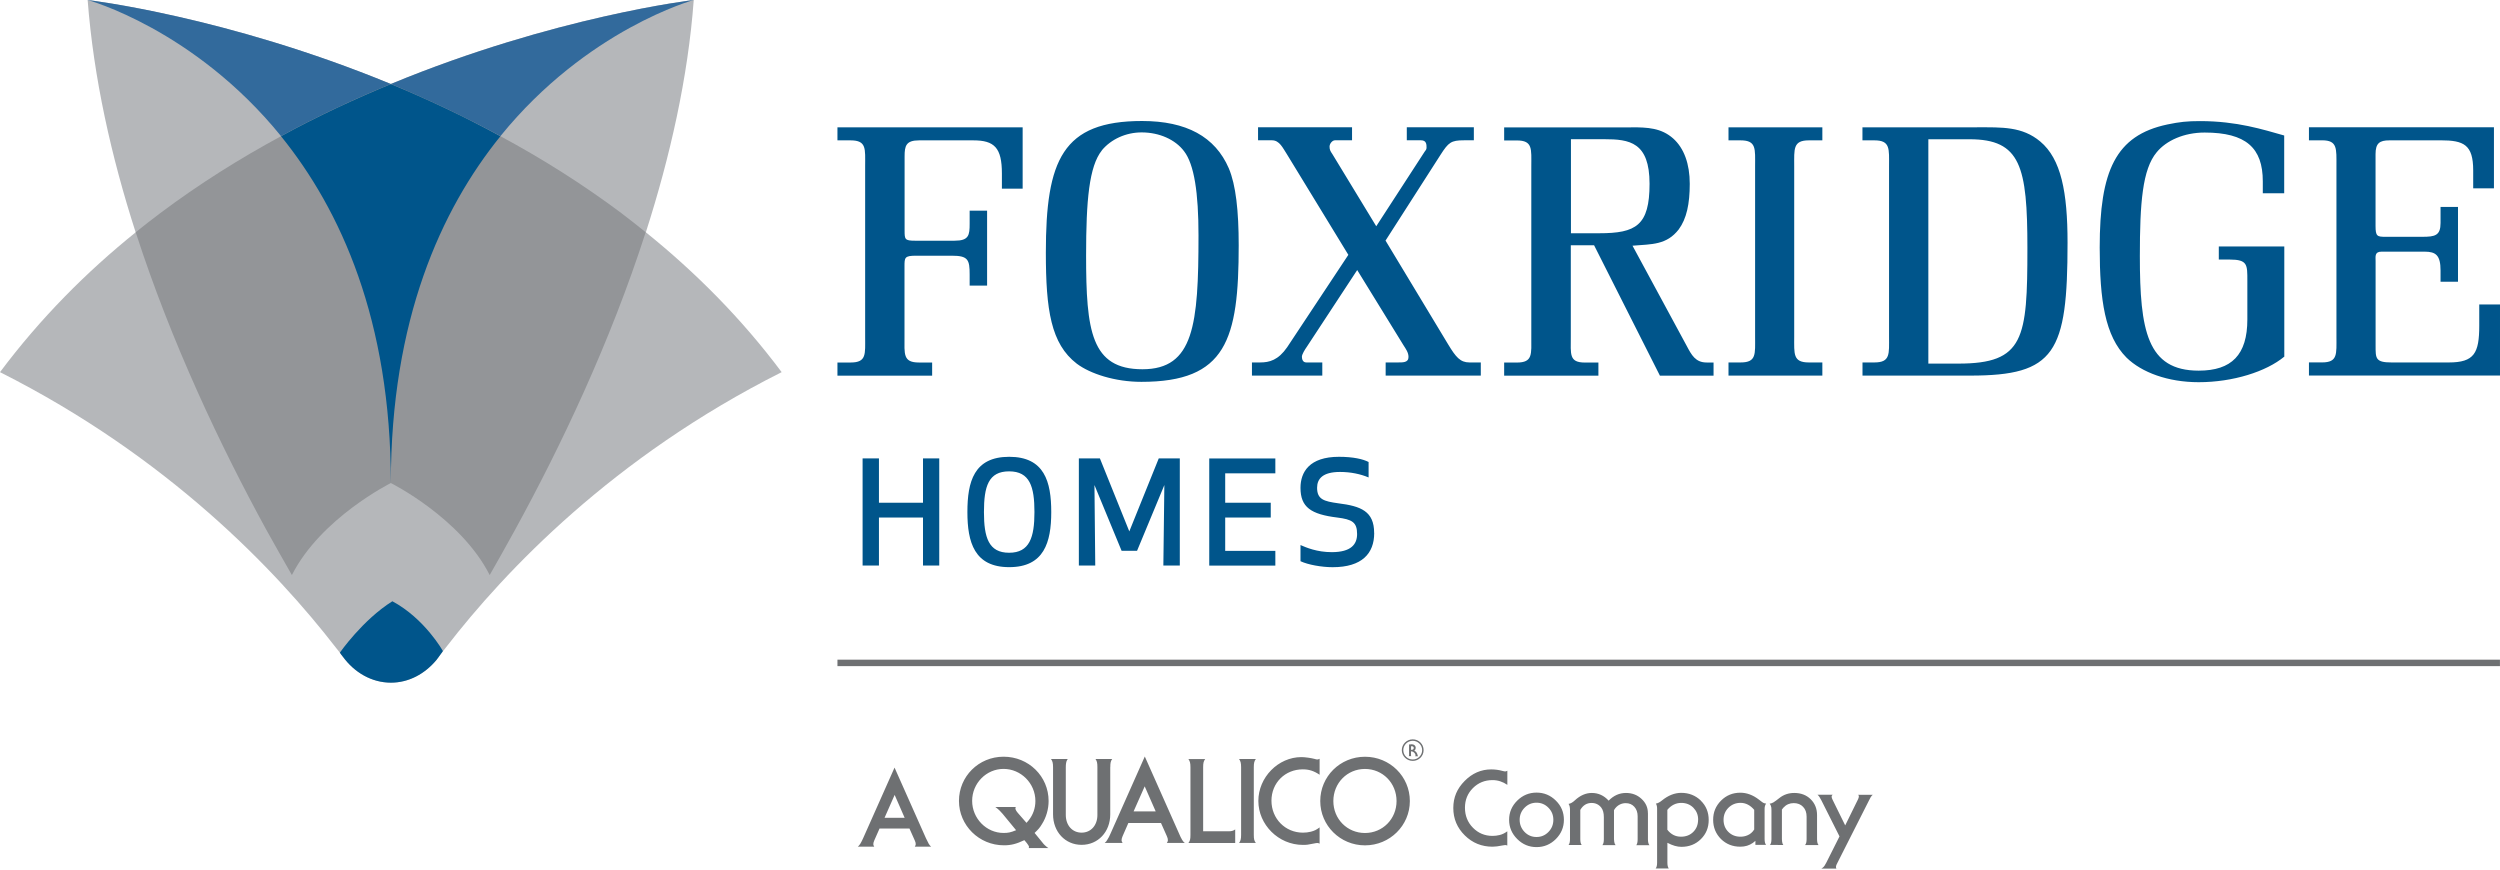 <svg class="foxridge-logo" xmlns="http://www.w3.org/2000/svg" viewBox="0 0 500 174">
  <defs>
    <style>
      .cls-1 {
        fill: #326a9c;
      }

      .cls-2 {
        fill: #00558b;
      }

      .cls-3 {
        fill: #b5b7ba;
      }

      .cls-4 {
        fill: #6e7072;
      }

      .cls-5 {
        fill: #939598;
      }
    </style>
  </defs>
  <path class="cls-3" d="M67.09,129.42c.49.57.95,1.22,1.35,1.75,0,.03,0,.06.07.09,2.37,3.28,5.86,5.27,9.67,5.27,3.56,0,6.78-1.75,9.11-4.56.3-.4.63-.81.93-1.26.36-.4.63-.84,1.02-1.29,11.77-15.25,33.41-38.06,67.09-54.99-8.05-10.78-17.29-20.02-27.16-27.97,4.85-15.14,8.43-30.9,9.58-46.47,0,0-27.75,3.23-60.58,16.8-3.09-1.26-6.18-2.45-9.15-3.55C40.29,2.66,17.53,0,17.53,0c1.19,15.57,4.73,31.34,9.6,46.46M27.14,46.46c-9.87,7.95-19.07,17.19-27.14,27.97,33.64,16.93,55.28,39.74,67.09,54.99"/>
  <path class="cls-5" d="M124.39,42.71c-7.89-5.91-16.08-11.05-24.31-15.47-7.4-4.04-14.79-7.48-21.91-10.45-7.17,2.97-14.61,6.39-21.96,10.45-8.19,4.42-16.39,9.55-24.27,15.47-1.62,1.23-3.22,2.45-4.8,3.74,7.14,22.07,16.97,42.78,26.11,59.48,1.78,3.2,3.49,6.23,5.13,9.08,5.79-11.43,19.79-18.4,19.79-18.4,0,0,13.98,6.97,19.77,18.4,1.64-2.83,3.31-5.88,5.09-9.08,9.15-16.7,19.01-37.41,26.11-59.48-1.58-1.29-3.15-2.51-4.76-3.74"/>
  <path class="cls-1" d="M138.75,0s-27.75,3.23-60.58,16.8c7.1,2.97,14.5,6.39,21.91,10.43C117.45,5.81,138.75,0,138.75,0ZM17.53,0s27.75,3.23,60.64,16.8c-7.17,2.97-14.61,6.39-21.96,10.43C38.84,5.81,17.53,0,17.53,0Z"/>
  <path class="cls-2" d="M184.6,113.11v-9.6h-8.81v9.6h-3.27v-21.43h3.27v8.86h8.81v-8.86h3.25v21.43h-3.25ZM196.79,102.41c0,5.08.93,8.14,5.03,8.14s5.07-3.07,5.07-8.14-.92-8.14-5.07-8.14-5.03,3.04-5.03,8.14ZM193.48,102.41c0-6.07,1.31-11.05,8.36-11.05s8.41,4.98,8.41,11.05-1.44,11.02-8.41,11.02-8.36-4.98-8.36-11.02ZM227.41,110.16h-3.09l-5.43-13.15.16,16.1h-3.28v-21.43h4.21l5.88,14.6,5.89-14.6h4.21v21.43h-3.29l.2-16.1-5.46,13.15ZM254.15,103.51h-9.11v6.66h10.03v2.95h-13.22v-21.43h13.22v2.98h-10.03v5.88h9.11v2.97ZM274.84,106.61c0,4.08-2.44,6.83-8.32,6.83-2.17,0-4.93-.49-6.42-1.2v-3.23c1.15.5,3.29,1.42,6.25,1.42,3.88,0,5.07-1.58,5.07-3.62,0-2.36-.99-2.93-3.95-3.3-5.29-.65-7.37-2.07-7.37-5.94,0-3.16,1.78-6.21,7.69-6.21,2.84,0,4.83.46,5.93,1.04v3.09c-1.58-.67-3.56-1.1-5.72-1.1-3.43,0-4.58,1.35-4.58,3.16,0,2.33,1.35,2.71,4.24,3.11,4.53.57,7.17,1.58,7.17,5.94M204.53,25.46v12.27h-4.15v-3.03c0-5.17-1.51-6.63-5.72-6.63h-10.85c-2.63,0-2.89,1.13-2.89,3.2v14.8c0,1.8.03,2.07,2.1,2.07h7.89c2.87,0,3.02-1.1,3.02-3.4v-2.61h3.49v14.99h-3.49v-2.2c0-2.97-.29-3.78-3.56-3.78h-7.17c-2.3,0-2.3.37-2.3,2.17v14.05c0,3.46-.33,5.14,2.89,5.14h2.64v2.63h-18.94v-2.63h2.63c3.23,0,2.91-1.68,2.91-5.14v-34.15c0-3.42.33-5.14-2.91-5.14h-2.63v-2.61h37.04ZM220.38,30.07c-2.56,3.2-3.16,9.99-3.16,21.01,0,15.08.99,22.77,11.27,22.77s11.21-8.92,11.21-26.75c0-8.53-.85-14.22-2.89-16.86-1.74-2.32-4.94-3.76-8.48-3.76-3.16,0-6.11,1.36-7.96,3.58M228.4,24.2c8.88,0,14.63,3.14,17.36,9.46,1.41,3.32,1.98,8.53,1.98,15.38,0,18.93-2.5,27.33-19.47,27.33-5.26,0-10.23-1.61-12.92-3.64-5.16-3.97-6.18-10.73-6.18-22.2,0-18.54,3.32-26.33,19.25-26.33M277.12,48.14l12.53,20.77c1.51,2.49,2.39,3.58,4.24,3.58h2.27v2.63h-19.03v-2.63h2.27c1.15,0,2.3.07,2.3-1.1,0-.9-.56-1.64-.99-2.32l-9.27-15.06-10.07,15.34c-.39.55-.99,1.52-.99,1.99,0,.41.13,1.15.88,1.15h3.2v2.63h-14.07v-2.63h1.65c1.84,0,3.61-.46,5.39-3.04l12.24-18.48-12.31-20.16c-.79-1.2-1.45-2.75-2.95-2.75h-2.8v-2.61h18.8v2.61h-3.42c-.52,0-1.08.67-1.08,1.27,0,.67.22.97.56,1.48l8.78,14.44,9.67-14.9c.22-.29.39-.45.39-.83,0-.58,0-1.46-1.09-1.46h-2.86v-2.61h13.41v2.61h-1.98c-2.57,0-3.09.42-4.67,2.88l-11.02,17.19h.01ZM314.18,46.65h5.66c7.37,0,10.07-1.55,10.07-9.89s-4.01-8.92-9.07-8.92h-6.65v18.8h-.01ZM326.21,25.46c3.35,0,6.04.13,8.42,2.23,2.17,1.94,3.32,5.07,3.32,9.08s-.63,6.98-2.21,9.12c-2.43,3.11-5.29,2.93-9.24,3.25l10.82,20c.99,1.87,1.78,3.36,4.01,3.36h1.38v2.63h-10.73l-13.16-26.07h-4.66v18.31c0,3.46-.39,5.14,2.82,5.14h2.7v2.63h-18.85v-2.63h2.54c3.22,0,2.89-1.68,2.89-5.14v-34.14c0-3.42.32-5.14-2.89-5.14h-2.54v-2.61h25.37ZM361.77,28.07c-3.19,0-2.93,1.72-2.93,5.14v34.14c0,3.46-.27,5.14,2.93,5.14h2.7v2.63h-18.77v-2.63h2.43c3.19,0,2.89-1.68,2.89-5.14v-34.14c0-3.41.3-5.14-2.89-5.14h-2.43v-2.61h18.77v2.61h-2.7ZM385.68,72.72h5.99c13.16,0,13.81-4.98,13.81-23.09,0-16.36-1.35-21.78-11.59-21.78h-8.22v44.88h.01ZM374.88,72.49c3.22,0,2.93-1.71,2.93-5.14v-34.14c0-3.42.29-5.14-2.93-5.14h-2.39v-2.61h22.83c5.09,0,9.11-.19,12.73,2.84,4.17,3.49,5.46,10.11,5.46,20.22,0,22.09-2.5,26.6-19.48,26.6h-21.53v-2.63h2.39ZM456.84,71.34c-3.58,2.97-10.23,5.1-17.1,5.1-6.12,0-11.39-1.94-14.43-4.91-4.31-4.33-5.37-11.47-5.37-22.03,0-15.31,3.16-22.42,13.55-24.61,2.46-.51,3.94-.67,6.51-.67,7.44,0,12.63,1.7,16.84,2.88v11.56h-4.28v-2.39c0-6.71-3.38-9.76-11.63-9.76-4.11,0-7.66,1.58-9.6,3.95-2.84,3.41-3.36,10.07-3.36,20.77,0,14.89,1.45,22.9,11.77,22.9,6.58,0,9.73-3.16,9.73-10.24v-7.72c0-3.23.07-4.26-3.54-4.26h-2.17v-2.61h13.1v22.06h-.01ZM477.88,28.07c-1.97,0-2.77.58-2.77,2.75v14.37c0,2.07.33,2.17,1.98,2.17h7.37c2.57,0,3.65-.26,3.65-2.77v-3.2h3.49v14.95h-3.49v-2.23c0-3.04-.92-3.78-3.18-3.78h-8.62c-1.42,0-1.19.97-1.19,1.91v16.84c0,2.59-.06,3.41,3.19,3.41h11.45c5.1,0,6.09-1.87,6.09-7.36v-4.24h4.15v14.22h-38.21v-2.63h2.63c3.16,0,2.87-1.68,2.87-5.14v-34.14c0-3.49.22-5.14-2.87-5.14h-2.63v-2.61h37v12.21h-4.15v-3.58c0-5.14-1.87-6.02-6.51-6.02h-10.25ZM78.17,96.6c0-32.59,10.03-54.66,21.91-69.35-7.4-4.04-14.79-7.47-21.91-10.43-7.17,2.97-14.61,6.39-21.96,10.43,11.9,14.7,21.96,36.76,21.96,69.35ZM88.57,130.19s-3.61-6.46-10.1-9.94c-5.95,3.74-10.49,10.27-10.49,10.27.14.26.3.45.47.65,0,.03,0,.07.07.09,2.36,3.28,5.86,5.27,9.67,5.27,3.56,0,6.78-1.75,9.11-4.55.29-.42.63-.81.92-1.26.16-.17.23-.32.36-.53"/>
  <path class="cls-4" d="M250.76,153.43v13.53c0,.88.09,1.22.41,1.63h-3.36c.3-.4.41-.75.41-1.63v-13.53c0-.84-.11-1.2-.41-1.63h3.36c-.31.42-.41.78-.41,1.63ZM236.95,168.59h-3.58c.16-.25.21-.38.21-.55,0-.21-.07-.54-.21-.81l-1.17-2.63h-6.53l-1.15,2.63c-.12.25-.21.61-.21.81,0,.17.04.27.21.55h-3.59c.28-.23.36-.33.53-.63.23-.34.44-.75.64-1.23l6.86-15.43,6.86,15.43c.2.48.39.88.6,1.23.18.3.26.4.54.63ZM231.14,162.28l-2.2-5.01-2.22,5.01h4.42ZM240.64,166.26h-.01v-12.82c0-.86.1-1.21.41-1.63h-3.36c.3.42.41.79.41,1.63v13.53c0,.88-.09,1.23-.41,1.63h9.36v-2.72c-.3.25-.71.38-1.28.38h-5.11ZM185.73,168.73c.15.25.31.46.5.61h-3.27c.13-.21.19-.37.19-.5,0-.22-.06-.46-.19-.74l-1.07-2.4h-5.98l-1.06,2.4c-.12.29-.19.53-.19.74,0,.14.06.31.19.5h-3.29c.17-.14.34-.33.49-.57.19-.31.38-.68.58-1.13l6.28-14.12,6.28,14.12c.22.48.4.84.55,1.1ZM180.93,163.56l-2-4.58-2.02,4.58h4.02ZM262.86,151.77c-.64-.17-1.86-.35-2.58-.35-4.64,0-8.61,4.05-8.61,8.77s4,8.79,8.92,8.79c.73,0,.96-.02,2.31-.3.2-.05.43-.08.56-.08.15,0,.26.02.46.13v-3.25c-.69.5-1,.66-1.75.86-.51.13-1.05.19-1.58.19-3.54,0-6.3-2.8-6.3-6.39s2.75-6.27,6.26-6.27c1.26,0,2.22.31,3.37,1.08v-3.2c-.2.1-.34.15-.46.15s-.32-.05-.6-.13ZM206.92,166.6h.01l1.6,1.96c.1.15.26.31.43.48.29.27.4.35.72.58h-3.93c.02-.1.05-.18.05-.23,0-.15-.19-.47-.44-.78l-.49-.58c-1.58.75-2.65,1.03-4.08,1.03-5,0-9-4-9-8.88s3.93-8.84,8.93-8.84,9,3.92,9,8.86c0,1.63-.48,3.29-1.33,4.62-.43.72-.71,1.04-1.48,1.77ZM207.08,160.21c0-3.57-2.92-6.43-6.37-6.43s-6.28,2.88-6.28,6.39,2.84,6.42,6.28,6.42c.91,0,1.39-.09,2.51-.55l-2.7-3.28c-.15-.17-.36-.4-.58-.63-.36-.34-.49-.45-.87-.73h4.09c-.06.13-.08.21-.08.27,0,.23.17.55.53.96l1.69,1.94c.2-.22.36-.4.43-.5.88-1.11,1.35-2.43,1.35-3.87ZM222.06,153.43c0-.86.08-1.21.38-1.63h-3.34c.3.43.38.79.38,1.63v9.57c0,2.07-1.3,3.53-3.16,3.53s-3.16-1.46-3.16-3.53v-9.57c0-.6.08-1.11.23-1.36.02-.05.07-.15.17-.27h-3.36c.3.43.41.79.41,1.63v9.44c0,3.49,2.42,6.1,5.71,6.1s5.73-2.59,5.73-6.1v-9.44ZM371.77,159.25c0,.18-.05.38-.15.58l-2.58,5.25-2.51-5.1c-.14-.27-.21-.49-.21-.68,0-.11.08-.24.21-.35h-3.03c.23.17.49.54.77,1.11l3.63,7.22-2.64,5.25c-.23.47-.45.79-.68.98-.15.1-.25.17-.31.21h3.01c-.06-.1-.09-.22-.09-.35s.05-.31.14-.5l6.49-12.83c.23-.48.41-.76.5-.86.09-.1.23-.22.23-.22h-2.92c.1.1.15.21.15.31ZM329.58,162.62c0-1.12-.43-2.07-1.28-2.85-.85-.79-1.88-1.18-3.11-1.18-1.3,0-2.46.51-3.46,1.54-.94-1.03-2.06-1.54-3.37-1.54-1.19,0-2.32.49-3.39,1.48-.43.41-.86.65-1.26.71.2.26.29.66.29,1.2v5.84c0,.55-.09.94-.29,1.18h2.63c-.19-.24-.28-.63-.28-1.18v-5.84c.54-.92,1.28-1.39,2.26-1.39.81,0,1.46.32,1.94.94.34.45.51,1.07.51,1.91v4.41c0,.57-.1.96-.3,1.18h2.65c-.14-.16-.23-.39-.27-.66-.04-.24-.05-.41-.05-.51v-5.84c.3-.51.7-.89,1.19-1.13.36-.17.74-.26,1.15-.26.72,0,1.29.24,1.73.73.44.48.66,1.12.66,1.9v4.6c0,.55-.09.94-.27,1.18h2.63c-.2-.24-.3-.63-.3-1.18v-5.21ZM351.08,168.99v-.02h-.01v.02ZM311.17,160.12c1.08,1.06,1.61,2.34,1.61,3.84s-.54,2.77-1.61,3.85c-1.08,1.07-2.36,1.61-3.86,1.61s-2.79-.54-3.86-1.61c-1.08-1.07-1.63-2.36-1.63-3.85s.55-2.77,1.63-3.84c1.07-1.06,2.37-1.6,3.86-1.6s2.78.53,3.86,1.6ZM310.67,163.96c0-.96-.33-1.75-.99-2.42-.66-.67-1.45-1-2.38-1s-1.73.34-2.38,1c-.66.67-.99,1.47-.99,2.42s.34,1.77.99,2.44c.66.67,1.45,1,2.38,1s1.72-.33,2.38-1c.66-.67.99-1.48.99-2.44ZM301.06,154.29c-.09,0-.27-.03-.54-.1-.76-.21-1.51-.31-2.28-.31-2.02,0-3.8.78-5.31,2.31-1.51,1.53-2.27,3.26-2.27,5.41s.77,3.97,2.3,5.48c1.53,1.51,3.38,2.26,5.55,2.26.52,0,1.21-.09,2.05-.26.21-.05.37-.07.49-.07s.25.03.41.1v-2.85c-.5.37-1.01.62-1.55.75-.46.11-.93.17-1.39.17-1.56,0-2.87-.55-3.93-1.63-1.07-1.08-1.6-2.44-1.6-4s.53-2.87,1.59-3.93c1.07-1.07,2.38-1.6,3.93-1.6,1.05,0,2.04.32,2.96.95v-2.82h-.01c-.19.09-.31.14-.41.14ZM340.16,160.13c1.06,1.03,1.58,2.32,1.58,3.86s-.52,2.81-1.57,3.84c-1.04,1.03-2.35,1.54-3.9,1.54-.83,0-1.77-.27-2.79-.81v3.99c0,.53.09.91.28,1.15h-2.63c.2-.24.29-.63.29-1.15v-10.85c0-.4-.08-.73-.24-.98.36-.05.77-.26,1.23-.64,1.24-1,2.52-1.51,3.84-1.51,1.56,0,2.86.53,3.92,1.55ZM339.63,163.94c0-.99-.33-1.75-.96-2.4-.64-.64-1.45-.96-2.42-.96-1.07,0-2.01.46-2.78,1.39v3.98c.71.92,1.61,1.39,2.73,1.39,1,0,1.82-.32,2.46-.96.64-.64.96-1.46.96-2.45ZM284.72,150.03c0,1.2-.97,2.15-2.17,2.15s-2.19-.97-2.19-2.15.98-2.16,2.19-2.16,2.17.96,2.17,2.16ZM284.43,150.03c0-1.04-.85-1.87-1.88-1.87s-1.89.83-1.89,1.87.85,1.87,1.89,1.87,1.88-.83,1.88-1.87ZM363.41,163.02c0-1.29-.43-2.35-1.29-3.19-.85-.83-1.94-1.24-3.27-1.24-1.13,0-2.13.34-2.98,1.02l-.65.5c-.42.32-.73.5-.94.55-.02.02-.14.03-.34.07h-.02l.02.02c.19.23.29.49.33.79.02.13.02.31.02.54v5.75c0,.58-.11.96-.3,1.15l2.66.02v-.02c-.13-.18-.21-.4-.23-.66-.04-.37-.04-.49-.04-.49v-5.91h-.01c.17-.22.28-.35.33-.41.54-.59,1.24-.89,2.03-.89s1.42.25,1.88.74c.48.49.71,1.15.71,1.97v4.5c0,.56-.1.96-.31,1.18h2.7c-.2-.22-.3-.62-.3-1.18v-4.81ZM352.92,161.79v6c0,.55.09.94.29,1.18h-2.13v-.8c-.2.17-.37.31-.51.41-.72.51-1.56.76-2.51.76-1.53,0-2.82-.51-3.87-1.54-1.03-1.04-1.56-2.32-1.56-3.84s.52-2.77,1.58-3.84c1.05-1.05,2.34-1.58,3.85-1.58,1.29,0,2.53.46,3.72,1.38l.63.48c.24.19.51.3.82.31-.21.29-.31.63-.31,1.06ZM350.86,161.99c-.79-.94-1.71-1.42-2.75-1.42-.95,0-1.76.33-2.42.98-.65.65-.98,1.46-.98,2.41s.31,1.78.96,2.42c.64.64,1.45.96,2.42.96.48,0,.93-.08,1.36-.26.57-.22,1.04-.62,1.39-1.18v-3.93h.01ZM281.97,160.21c0,4.91-4.02,8.86-8.97,8.86s-8.95-3.95-8.95-8.86,3.97-8.86,8.95-8.86,8.97,3.95,8.97,8.86ZM279.31,160.21c0-3.6-2.78-6.42-6.32-6.42s-6.32,2.82-6.32,6.42,2.78,6.39,6.32,6.39,6.32-2.8,6.32-6.39ZM283.54,151.11s.02.07.07.14h-.56v-.02c.04-.06.06-.09.06-.14,0-.13-.05-.29-.15-.41-.16-.24-.45-.41-.71-.41h-.05v.71c0,.13,0,.17.06.25h-.52c.06-.07.07-.11.07-.25v-2.13s.07.05.12.05c.02,0,.05,0,.14-.02.11-.03.17-.03.27-.03.47,0,.8.3.8.72,0,.17-.07.37-.14.43l-.13.11-.02.02c.29.15.39.24.5.46.08.13.14.27.16.42,0,.06.02.09.03.11ZM282.76,149.61c0-.21-.18-.37-.39-.37-.04,0-.09.01-.16.03v.68s.05.02.09.02h.01c.27,0,.44-.15.44-.38ZM167.49,131.93v1.3h332.5v-1.3H167.49Z"/>
</svg>